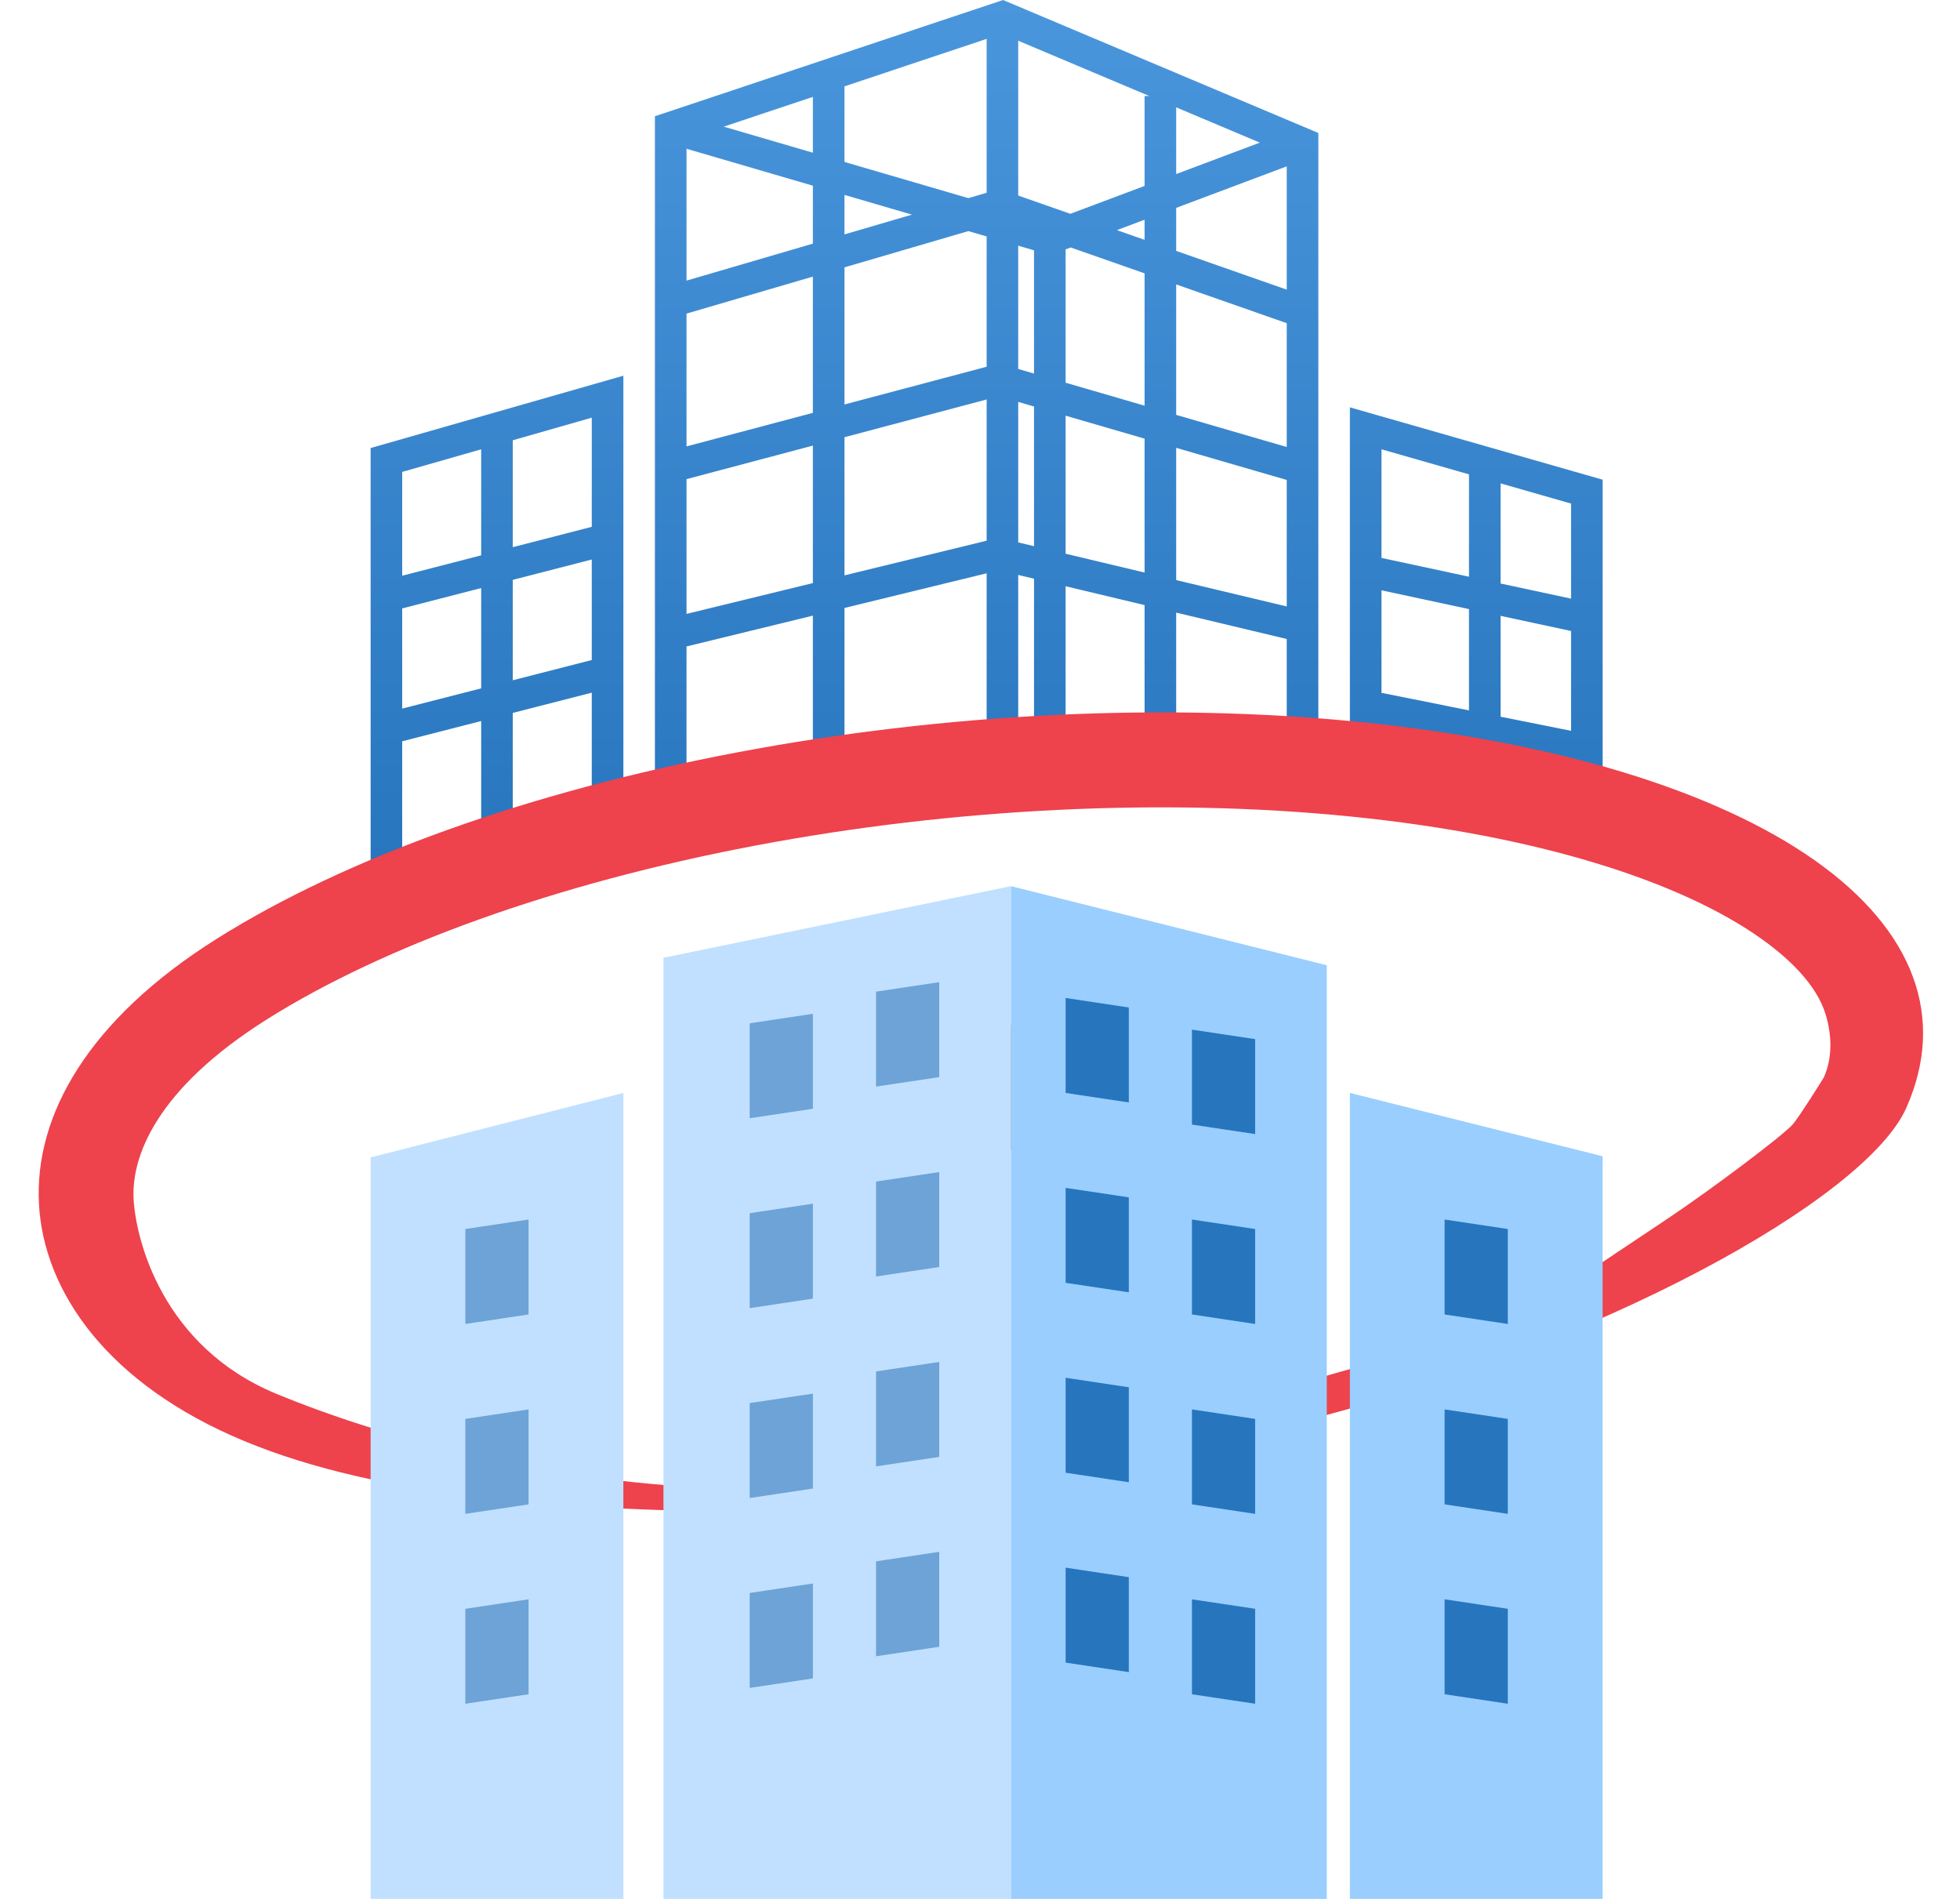 <svg width="64" height="62" viewBox="0 0 64 62" fill="none" xmlns="http://www.w3.org/2000/svg">
<path fill-rule="evenodd" clip-rule="evenodd" d="M43.048 4.342L32.753 0L21.385 3.796V25.868H22.417V21.107L26.543 20.101V24.318H27.575V19.85L32.217 18.718V24.076H33.248V18.772L33.764 18.895V23.669H34.795V19.141L37.374 19.756V23.802H38.406V20.002L42.016 20.863V25.068H43.048V4.342ZM42.016 19.801V15.671L38.406 14.622V18.94L42.016 19.801ZM42.016 14.595V10.552L38.406 9.287V13.546L42.016 14.595ZM42.016 9.457V5.431L38.406 6.787V8.192L42.016 9.457ZM38.406 5.683L41.137 4.657L38.406 3.505V5.683ZM37.528 3.135H37.374V6.071L34.95 6.981L33.248 6.385V1.33L37.528 3.135ZM33.764 8.173L33.248 8.022V12.047L33.764 12.197V8.173ZM33.248 13.123V17.71L33.764 17.833V13.273L33.248 13.123ZM36.47 7.514L37.374 7.174V7.831L36.47 7.514ZM34.795 8.143L34.962 8.08L37.374 8.925V13.246L34.795 12.496V8.143ZM27.575 18.786L32.217 17.654V13.043L27.575 14.275V18.786ZM27.575 13.206L32.217 11.974V7.72L31.619 7.546L27.575 8.729V13.206ZM26.543 9.031V13.48L22.417 14.575V10.239L26.543 9.031ZM27.575 7.653L29.778 7.008L27.575 6.364V7.653ZM26.543 6.063V7.955L22.417 9.162V4.857L26.543 6.063ZM27.575 5.288L31.619 6.469L32.217 6.295V1.269L27.575 2.819V5.288ZM26.543 3.163V4.986L23.631 4.135L26.543 3.163ZM26.543 14.549V19.038L22.417 20.044V15.644L26.543 14.549ZM34.795 13.572L37.374 14.322V18.694L34.795 18.079V13.572ZM20.355 12.267V26.385H19.323V22.616L16.744 23.277V27.418H15.712V23.542L13.133 24.203V28.968H12.102V14.629L20.355 12.267ZM13.133 23.136L15.712 22.475V19.2L13.133 19.865V23.136ZM13.133 18.798V15.408L15.712 14.67V18.132L13.133 18.798ZM16.744 14.375V17.866L19.323 17.201V13.637L16.744 14.375ZM19.323 21.55V18.268L16.744 18.933V22.211L19.323 21.55ZM44.078 13.3V25.869H45.11V23.675L47.967 24.248V26.385H48.999V24.454L51.3 24.916V27.419H52.331V15.662L44.078 13.3ZM51.3 23.862V20.602L48.999 20.108V23.401L51.3 23.862ZM51.3 19.546V16.442L48.999 15.783V19.052L51.3 19.546ZM47.967 15.488L45.11 14.67V18.217L47.967 18.83V15.488ZM45.11 19.274V22.622L47.967 23.194V19.887L45.11 19.274Z" fill="url(#paint0_linear_73_17580)"/>
<path fill-rule="evenodd" clip-rule="evenodd" d="M42.02 46.541C52.335 43.96 60.935 39.12 62.245 36.176C63.555 33.231 62.505 30.384 59.265 28.096C56.024 25.808 50.785 24.214 44.396 23.573C38.008 22.932 30.846 23.282 24.074 24.565C17.302 25.848 11.318 27.99 7.093 30.642C2.868 33.294 1.121 36.428 1.272 39.301C1.422 42.175 3.517 45.201 7.978 47.052C12.439 48.903 18.533 49.343 25.374 49.371L31.794 36.316L42.02 46.541ZM24.078 48.605L30.925 31.067L43.051 44.992C47.319 43.797 48.318 43.468 51.303 41.893C54.397 39.827 54.397 39.827 54.397 39.827C55.945 38.794 58.194 37.09 58.523 36.728C58.745 36.484 59.554 35.178 59.554 35.178C59.911 34.376 59.757 33.502 59.558 32.963C59.334 32.354 58.759 31.531 57.482 30.629C54.869 28.784 50.241 27.275 44.089 26.658C38.016 26.049 31.153 26.379 24.651 27.611C18.123 28.848 12.536 30.884 8.737 33.269C5.062 35.576 4.292 37.796 4.362 39.14C4.433 40.495 5.316 43.97 9.009 45.502C12.481 46.943 18.111 48.499 24.078 48.605Z" fill="#EE424D"/>
<path d="M43.324 31.516L33.008 28.933V59.933V62H43.324V59.933V31.516Z" fill="#99CEFF"/>
<path d="M21.664 31.272V62H33.012V59.91V28.933L21.664 31.272Z" fill="#C1E0FF"/>
<path d="M26.544 51.702L24.48 52.011V55.111L26.544 54.801V51.702Z" fill="#6DA3D6"/>
<path d="M30.669 50.668L28.605 50.978V54.078L30.669 53.768V50.668Z" fill="#6DA3D6"/>
<path d="M26.544 45.502L24.48 45.811V48.911L26.544 48.602V45.502Z" fill="#6DA3D6"/>
<path d="M30.669 44.468L28.605 44.778V47.878L30.669 47.568V44.468Z" fill="#6DA3D6"/>
<path d="M26.544 39.301L24.48 39.611V42.711L26.544 42.401V39.301Z" fill="#6DA3D6"/>
<path d="M30.669 38.268L28.605 38.578V41.678L30.669 41.368V38.268Z" fill="#6DA3D6"/>
<path d="M26.544 33.101L24.48 33.411V36.511L26.544 36.201V33.101Z" fill="#6DA3D6"/>
<path d="M30.669 32.068L28.605 32.378V35.478L30.669 35.168V32.068Z" fill="#6DA3D6"/>
<path d="M38.921 52.219L40.984 52.528V55.628L38.921 55.319V52.219Z" fill="#2775BD"/>
<path d="M34.796 51.185L36.859 51.495V54.595L34.796 54.285V51.185Z" fill="#2775BD"/>
<path d="M38.921 46.018L40.984 46.328V49.428L38.921 49.118V46.018Z" fill="#2775BD"/>
<path d="M34.796 44.985L36.859 45.295V48.395L34.796 48.085V44.985Z" fill="#2775BD"/>
<path d="M38.921 39.818L40.984 40.128V43.228L38.921 42.918V39.818Z" fill="#2775BD"/>
<path d="M34.796 38.785L36.859 39.094V42.194L34.796 41.885V38.785Z" fill="#2775BD"/>
<path d="M38.921 33.618L40.984 33.928V37.028L38.921 36.718V33.618Z" fill="#2775BD"/>
<path d="M34.796 32.585L36.859 32.895V35.995L34.796 35.685V32.585Z" fill="#2775BD"/>
<path d="M12.102 37.79V62H20.355V58.827V35.685L12.102 37.79Z" fill="#C1E0FF"/>
<path d="M44.078 35.685V62H52.331V58.403V37.752L44.078 35.685Z" fill="#99CEFF"/>
<path d="M17.259 52.218L15.195 52.528V55.628L17.259 55.318V52.218Z" fill="#6DA3D6"/>
<path d="M17.259 46.018L15.195 46.328V49.428L17.259 49.118V46.018Z" fill="#6DA3D6"/>
<path d="M17.259 39.818L15.195 40.128V43.228L17.259 42.918V39.818Z" fill="#6DA3D6"/>
<path d="M47.171 52.218L49.234 52.528V55.628L47.171 55.318V52.218Z" fill="#2775BD"/>
<path d="M47.171 46.018L49.234 46.328V49.428L47.171 49.118V46.018Z" fill="#2775BD"/>
<path d="M47.171 39.818L49.234 40.128V43.228L47.171 42.918V39.818Z" fill="#2775BD"/>
<defs>
<linearGradient id="paint0_linear_73_17580" x1="32.216" y1="0" x2="32.216" y2="28.968" gradientUnits="userSpaceOnUse">
<stop stop-color="#4A96DD"/>
<stop offset="1" stop-color="#2775BD"/>
</linearGradient>
</defs>
</svg>
